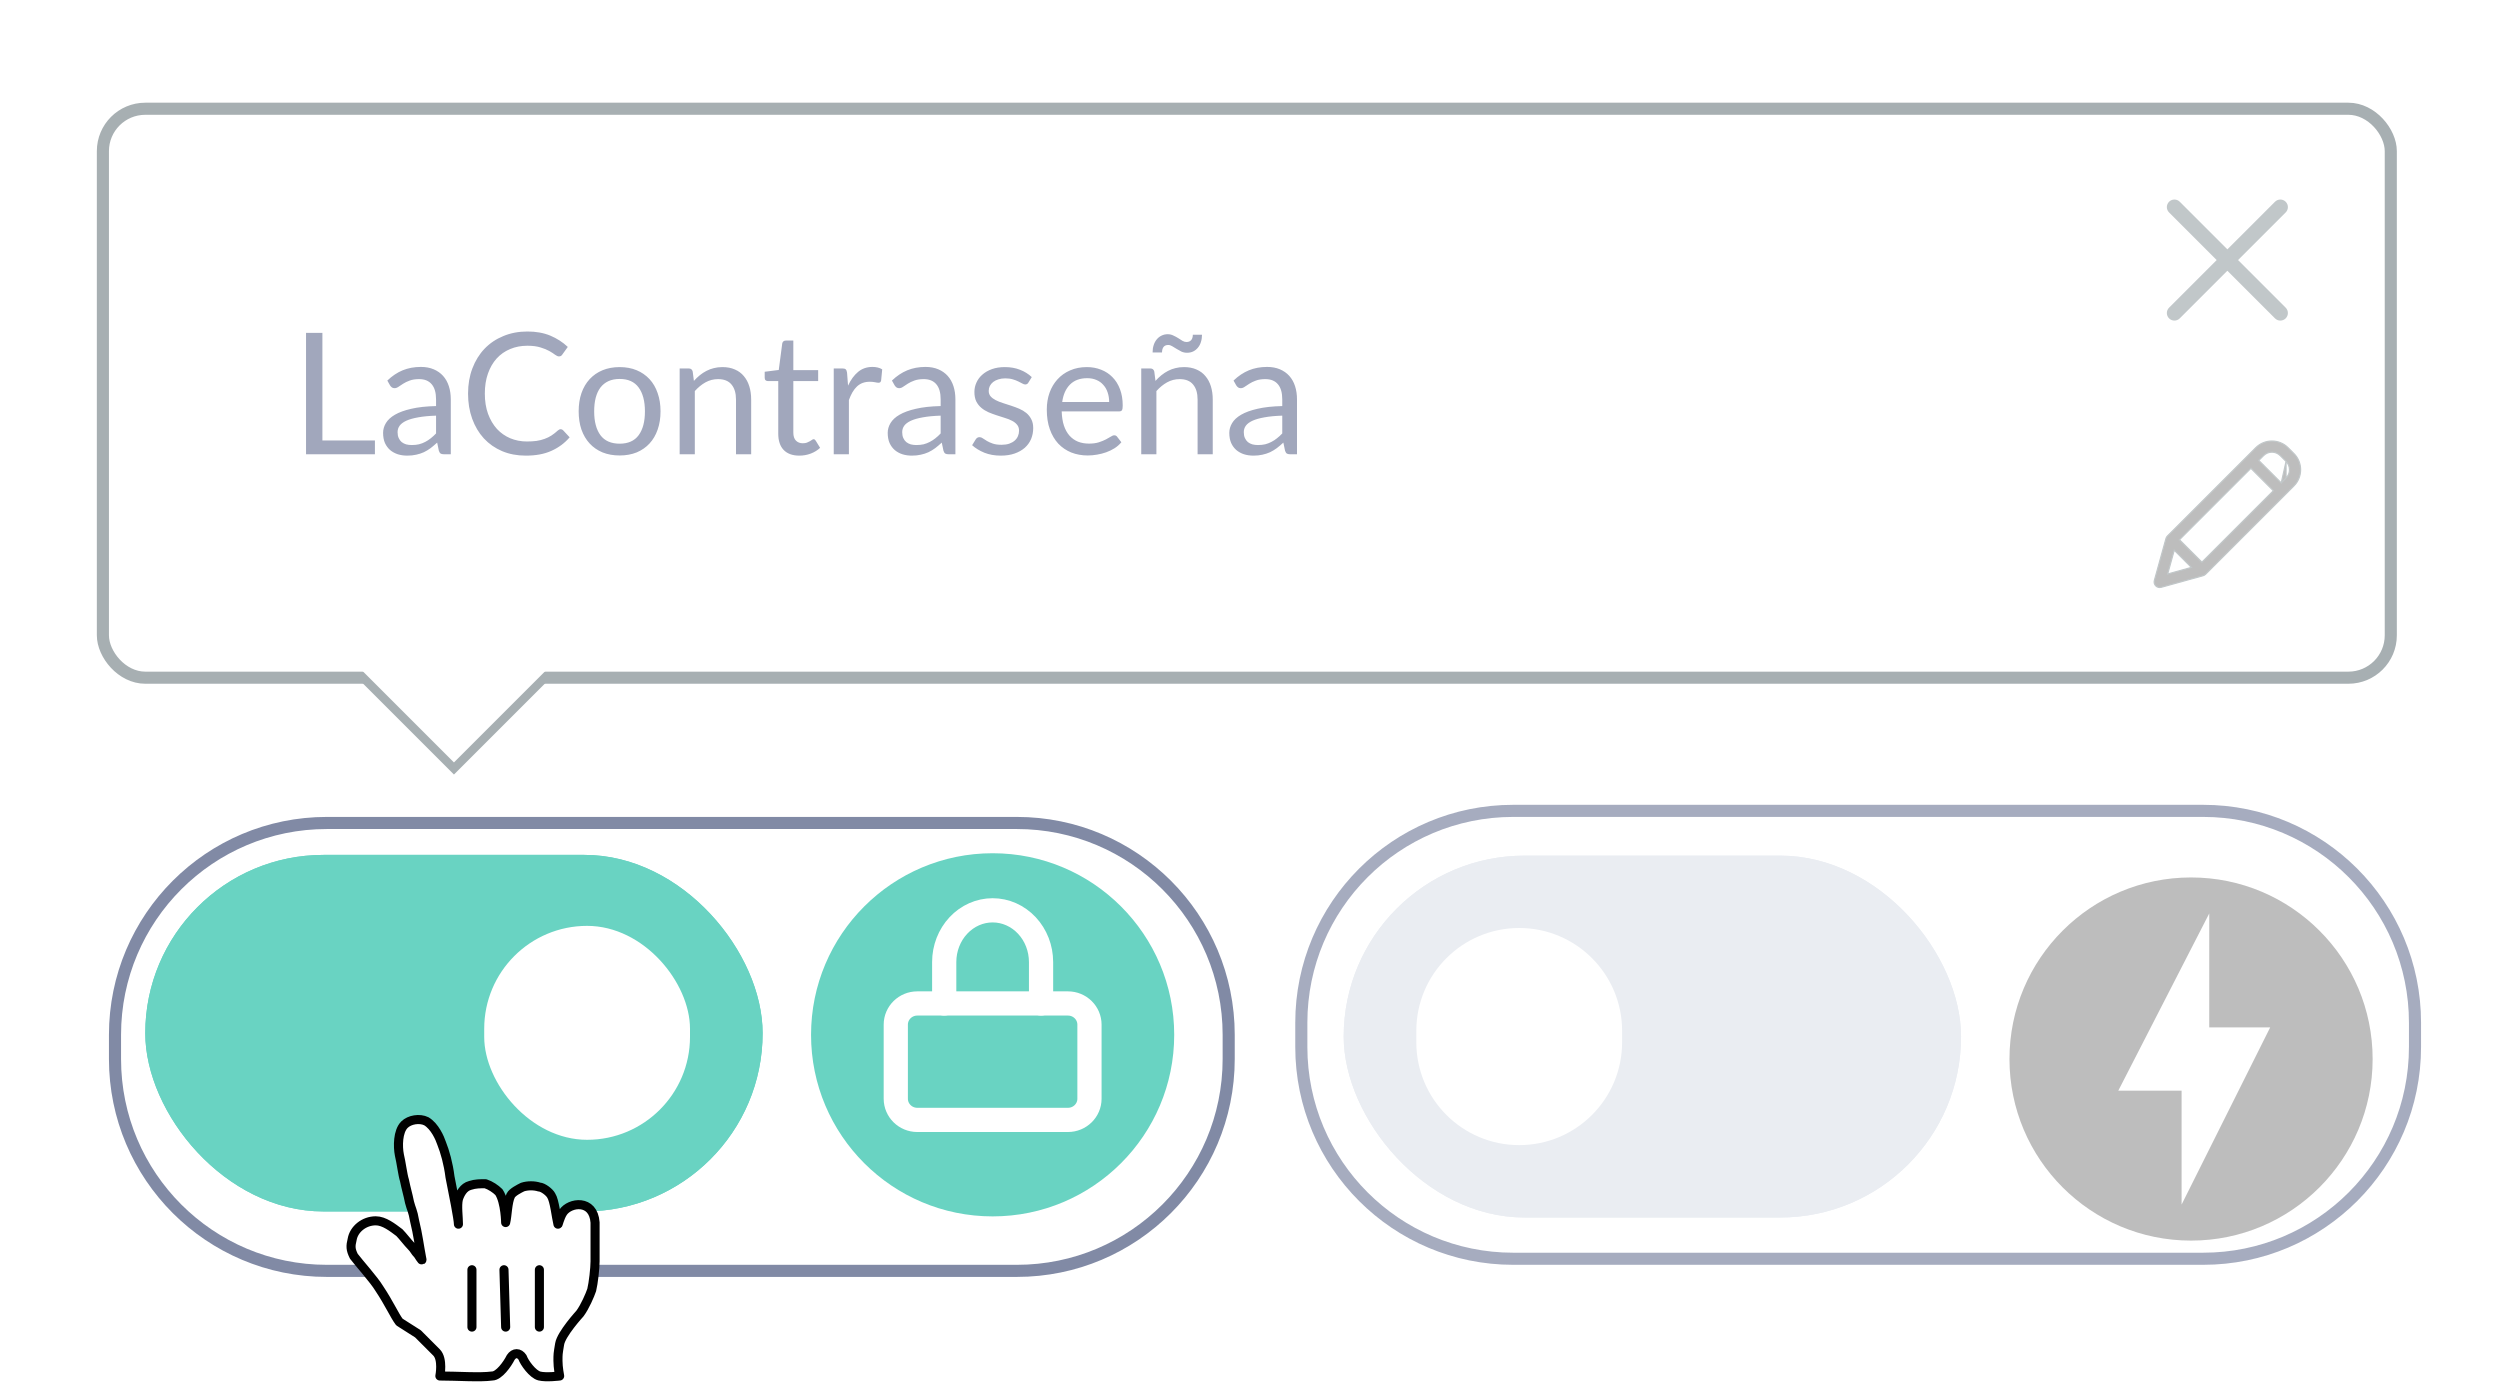 <svg width="190" height="105" viewBox="0 0 190 105" fill="none" xmlns="http://www.w3.org/2000/svg">
<rect x="7.82" y="8.265" width="173.88" height="43.24" rx="3.22" fill="white"/>
<path d="M28.494 33.476V34.525H23.259V25.297H24.502V33.476H28.494ZM33.14 31.589C32.612 31.606 32.161 31.649 31.787 31.718C31.418 31.782 31.116 31.868 30.879 31.975C30.648 32.083 30.478 32.209 30.371 32.355C30.267 32.501 30.216 32.664 30.216 32.845C30.216 33.016 30.244 33.164 30.3 33.289C30.355 33.413 30.431 33.517 30.525 33.598C30.624 33.675 30.738 33.733 30.866 33.772C31 33.806 31.141 33.823 31.291 33.823C31.493 33.823 31.678 33.804 31.845 33.766C32.013 33.722 32.169 33.662 32.316 33.585C32.466 33.508 32.607 33.416 32.74 33.308C32.878 33.201 33.011 33.078 33.14 32.941V31.589ZM29.437 28.923C29.797 28.575 30.186 28.315 30.602 28.143C31.019 27.972 31.48 27.886 31.987 27.886C32.352 27.886 32.676 27.946 32.959 28.066C33.243 28.186 33.481 28.354 33.674 28.568C33.867 28.783 34.014 29.043 34.112 29.348C34.211 29.652 34.26 29.987 34.26 30.352V34.525H33.752C33.64 34.525 33.554 34.508 33.494 34.474C33.434 34.435 33.387 34.362 33.352 34.255L33.224 33.637C33.052 33.795 32.884 33.937 32.721 34.062C32.558 34.182 32.386 34.285 32.206 34.371C32.026 34.452 31.832 34.515 31.626 34.558C31.425 34.605 31.199 34.628 30.95 34.628C30.697 34.628 30.459 34.594 30.235 34.525C30.012 34.452 29.817 34.345 29.649 34.203C29.486 34.062 29.355 33.883 29.256 33.669C29.162 33.45 29.115 33.192 29.115 32.896C29.115 32.639 29.186 32.392 29.327 32.156C29.469 31.915 29.699 31.703 30.016 31.518C30.334 31.333 30.748 31.183 31.259 31.067C31.77 30.947 32.397 30.878 33.14 30.861V30.352C33.14 29.846 33.03 29.464 32.811 29.206C32.592 28.944 32.273 28.813 31.852 28.813C31.568 28.813 31.33 28.85 31.137 28.923C30.948 28.991 30.783 29.071 30.641 29.161C30.504 29.247 30.384 29.326 30.28 29.399C30.182 29.468 30.083 29.502 29.984 29.502C29.907 29.502 29.84 29.483 29.785 29.444C29.729 29.401 29.681 29.35 29.643 29.29L29.437 28.923ZM42.617 32.619C42.686 32.619 42.746 32.647 42.798 32.703L43.293 33.237C42.916 33.675 42.456 34.017 41.915 34.261C41.379 34.506 40.728 34.628 39.964 34.628C39.303 34.628 38.702 34.515 38.161 34.287C37.62 34.055 37.158 33.733 36.776 33.321C36.394 32.905 36.098 32.407 35.887 31.827C35.677 31.247 35.572 30.61 35.572 29.914C35.572 29.219 35.681 28.581 35.9 28.002C36.119 27.422 36.426 26.924 36.821 26.508C37.221 26.091 37.697 25.769 38.251 25.542C38.805 25.31 39.417 25.194 40.086 25.194C40.743 25.194 41.323 25.299 41.825 25.509C42.327 25.72 42.77 26.005 43.152 26.366L42.74 26.939C42.714 26.982 42.679 27.018 42.637 27.049C42.598 27.074 42.544 27.087 42.476 27.087C42.398 27.087 42.304 27.046 42.192 26.965C42.081 26.879 41.935 26.785 41.754 26.681C41.574 26.578 41.349 26.486 41.078 26.405C40.808 26.319 40.475 26.276 40.08 26.276C39.603 26.276 39.167 26.36 38.773 26.527C38.378 26.69 38.036 26.928 37.749 27.242C37.465 27.555 37.244 27.937 37.085 28.388C36.926 28.839 36.847 29.348 36.847 29.914C36.847 30.49 36.929 31.003 37.092 31.453C37.259 31.904 37.485 32.286 37.768 32.6C38.056 32.909 38.393 33.145 38.779 33.308C39.17 33.471 39.59 33.553 40.041 33.553C40.316 33.553 40.563 33.538 40.782 33.508C41.005 33.474 41.209 33.422 41.394 33.353C41.583 33.285 41.756 33.199 41.915 33.096C42.078 32.988 42.239 32.862 42.398 32.716C42.471 32.651 42.544 32.619 42.617 32.619ZM47.096 27.899C47.572 27.899 48.002 27.978 48.384 28.137C48.766 28.296 49.092 28.521 49.362 28.813C49.633 29.105 49.839 29.459 49.981 29.876C50.127 30.288 50.2 30.749 50.2 31.26C50.2 31.776 50.127 32.239 49.981 32.651C49.839 33.063 49.633 33.416 49.362 33.708C49.092 33.999 48.766 34.225 48.384 34.384C48.002 34.538 47.572 34.616 47.096 34.616C46.615 34.616 46.181 34.538 45.795 34.384C45.413 34.225 45.086 33.999 44.816 33.708C44.545 33.416 44.337 33.063 44.191 32.651C44.05 32.239 43.979 31.776 43.979 31.26C43.979 30.749 44.05 30.288 44.191 29.876C44.337 29.459 44.545 29.105 44.816 28.813C45.086 28.521 45.413 28.296 45.795 28.137C46.181 27.978 46.615 27.899 47.096 27.899ZM47.096 33.72C47.74 33.72 48.221 33.506 48.538 33.076C48.856 32.643 49.015 32.04 49.015 31.267C49.015 30.49 48.856 29.884 48.538 29.451C48.221 29.017 47.74 28.8 47.096 28.8C46.769 28.8 46.484 28.856 46.239 28.968C45.999 29.079 45.797 29.24 45.634 29.451C45.475 29.661 45.355 29.921 45.273 30.23C45.196 30.535 45.157 30.88 45.157 31.267C45.157 32.04 45.316 32.643 45.634 33.076C45.956 33.506 46.443 33.72 47.096 33.72ZM52.736 28.948C52.877 28.79 53.028 28.646 53.186 28.517C53.345 28.388 53.513 28.279 53.689 28.188C53.869 28.094 54.058 28.023 54.255 27.976C54.457 27.924 54.674 27.899 54.906 27.899C55.262 27.899 55.576 27.959 55.846 28.079C56.121 28.195 56.348 28.362 56.529 28.581C56.713 28.796 56.853 29.056 56.947 29.36C57.042 29.665 57.089 30.002 57.089 30.372V34.525H55.936V30.372C55.936 29.878 55.822 29.496 55.595 29.225C55.372 28.951 55.03 28.813 54.571 28.813C54.232 28.813 53.914 28.895 53.618 29.058C53.326 29.221 53.055 29.442 52.806 29.721V34.525H51.654V28.002H52.343C52.506 28.002 52.607 28.081 52.645 28.24L52.736 28.948ZM60.751 34.628C60.235 34.628 59.838 34.485 59.559 34.197C59.284 33.909 59.147 33.495 59.147 32.954V28.961H58.361C58.293 28.961 58.235 28.942 58.187 28.903C58.14 28.86 58.117 28.796 58.117 28.71V28.253L59.186 28.118L59.45 26.102C59.463 26.038 59.49 25.986 59.533 25.947C59.581 25.904 59.641 25.883 59.714 25.883H60.293V28.131H62.18V28.961H60.293V32.877C60.293 33.151 60.36 33.355 60.493 33.489C60.626 33.622 60.798 33.688 61.008 33.688C61.128 33.688 61.231 33.673 61.317 33.643C61.407 33.609 61.485 33.572 61.549 33.534C61.614 33.495 61.667 33.461 61.71 33.431C61.757 33.396 61.798 33.379 61.833 33.379C61.893 33.379 61.946 33.416 61.993 33.489L62.328 34.036C62.131 34.221 61.893 34.367 61.614 34.474C61.334 34.577 61.047 34.628 60.751 34.628ZM64.452 29.309C64.658 28.863 64.912 28.515 65.212 28.266C65.513 28.012 65.88 27.886 66.313 27.886C66.451 27.886 66.582 27.901 66.706 27.931C66.835 27.961 66.949 28.008 67.048 28.073L66.964 28.929C66.938 29.036 66.874 29.09 66.771 29.09C66.711 29.09 66.623 29.077 66.507 29.051C66.391 29.026 66.26 29.013 66.114 29.013C65.908 29.013 65.723 29.043 65.56 29.103C65.401 29.163 65.257 29.253 65.129 29.373C65.004 29.489 64.89 29.635 64.787 29.811C64.688 29.983 64.598 30.18 64.517 30.404V34.525H63.364V28.002H64.021C64.145 28.002 64.231 28.025 64.278 28.073C64.326 28.12 64.358 28.201 64.375 28.317L64.452 29.309ZM71.49 31.589C70.962 31.606 70.512 31.649 70.138 31.718C69.769 31.782 69.466 31.868 69.23 31.975C68.998 32.083 68.829 32.209 68.721 32.355C68.618 32.501 68.567 32.664 68.567 32.845C68.567 33.016 68.595 33.164 68.65 33.289C68.706 33.413 68.781 33.517 68.876 33.598C68.975 33.675 69.088 33.733 69.217 33.772C69.35 33.806 69.492 33.823 69.642 33.823C69.844 33.823 70.029 33.804 70.196 33.766C70.364 33.722 70.52 33.662 70.666 33.585C70.816 33.508 70.958 33.416 71.091 33.308C71.229 33.201 71.362 33.078 71.49 32.941V31.589ZM67.787 28.923C68.148 28.575 68.537 28.315 68.953 28.143C69.37 27.972 69.831 27.886 70.338 27.886C70.703 27.886 71.027 27.946 71.31 28.066C71.594 28.186 71.832 28.354 72.025 28.568C72.218 28.783 72.364 29.043 72.463 29.348C72.562 29.652 72.611 29.987 72.611 30.352V34.525H72.102C71.991 34.525 71.905 34.508 71.845 34.474C71.785 34.435 71.737 34.362 71.703 34.255L71.574 33.637C71.403 33.795 71.235 33.937 71.072 34.062C70.909 34.182 70.737 34.285 70.557 34.371C70.376 34.452 70.183 34.515 69.977 34.558C69.775 34.605 69.55 34.628 69.301 34.628C69.048 34.628 68.809 34.594 68.586 34.525C68.363 34.452 68.167 34.345 68 34.203C67.837 34.062 67.706 33.883 67.607 33.669C67.513 33.45 67.466 33.192 67.466 32.896C67.466 32.639 67.536 32.392 67.678 32.156C67.82 31.915 68.049 31.703 68.367 31.518C68.685 31.333 69.099 31.183 69.61 31.067C70.121 30.947 70.748 30.878 71.49 30.861V30.352C71.49 29.846 71.381 29.464 71.162 29.206C70.943 28.944 70.623 28.813 70.203 28.813C69.919 28.813 69.681 28.85 69.488 28.923C69.299 28.991 69.133 29.071 68.992 29.161C68.854 29.247 68.734 29.326 68.631 29.399C68.532 29.468 68.434 29.502 68.335 29.502C68.258 29.502 68.191 29.483 68.135 29.444C68.079 29.401 68.032 29.35 67.994 29.29L67.787 28.923ZM78.157 29.077C78.105 29.172 78.026 29.219 77.918 29.219C77.854 29.219 77.781 29.195 77.7 29.148C77.618 29.101 77.517 29.049 77.397 28.993C77.281 28.933 77.141 28.88 76.978 28.832C76.815 28.781 76.622 28.755 76.399 28.755C76.206 28.755 76.032 28.781 75.877 28.832C75.722 28.88 75.589 28.946 75.478 29.032C75.37 29.118 75.287 29.219 75.227 29.335C75.171 29.446 75.143 29.569 75.143 29.702C75.143 29.869 75.19 30.009 75.284 30.12C75.383 30.232 75.512 30.329 75.671 30.41C75.83 30.492 76.01 30.565 76.212 30.629C76.414 30.689 76.62 30.756 76.83 30.829C77.045 30.898 77.253 30.975 77.455 31.061C77.657 31.146 77.837 31.254 77.996 31.383C78.155 31.512 78.281 31.67 78.376 31.859C78.475 32.044 78.524 32.267 78.524 32.529C78.524 32.83 78.47 33.109 78.363 33.366C78.255 33.62 78.097 33.841 77.886 34.029C77.676 34.214 77.418 34.36 77.114 34.467C76.809 34.575 76.457 34.628 76.057 34.628C75.602 34.628 75.19 34.555 74.821 34.41C74.452 34.259 74.138 34.068 73.881 33.836L74.151 33.398C74.185 33.343 74.226 33.3 74.273 33.27C74.321 33.239 74.381 33.224 74.454 33.224C74.531 33.224 74.613 33.255 74.698 33.315C74.784 33.375 74.887 33.441 75.008 33.514C75.132 33.587 75.282 33.654 75.458 33.714C75.634 33.774 75.853 33.804 76.115 33.804C76.339 33.804 76.534 33.776 76.701 33.72C76.869 33.66 77.008 33.581 77.12 33.482C77.232 33.383 77.313 33.27 77.365 33.141C77.421 33.012 77.448 32.875 77.448 32.729C77.448 32.548 77.399 32.4 77.3 32.284C77.206 32.164 77.079 32.063 76.92 31.982C76.761 31.896 76.579 31.823 76.373 31.763C76.171 31.698 75.963 31.632 75.748 31.563C75.538 31.494 75.33 31.417 75.124 31.331C74.922 31.241 74.741 31.129 74.583 30.996C74.424 30.863 74.295 30.7 74.196 30.507C74.102 30.309 74.055 30.071 74.055 29.792C74.055 29.543 74.106 29.305 74.209 29.077C74.312 28.845 74.462 28.643 74.66 28.472C74.857 28.296 75.1 28.156 75.388 28.053C75.675 27.95 76.004 27.899 76.373 27.899C76.802 27.899 77.186 27.967 77.526 28.105C77.869 28.238 78.165 28.422 78.414 28.659L78.157 29.077ZM84.296 30.552C84.296 30.286 84.257 30.043 84.18 29.824C84.107 29.601 83.997 29.41 83.851 29.251C83.71 29.088 83.536 28.963 83.33 28.878C83.124 28.787 82.889 28.742 82.628 28.742C82.078 28.742 81.642 28.903 81.32 29.225C81.003 29.543 80.805 29.985 80.728 30.552H84.296ZM85.223 33.611C85.081 33.783 84.912 33.933 84.714 34.062C84.517 34.186 84.304 34.289 84.077 34.371C83.853 34.452 83.622 34.513 83.381 34.551C83.141 34.594 82.902 34.616 82.666 34.616C82.216 34.616 81.799 34.54 81.417 34.39C81.039 34.236 80.711 34.012 80.432 33.72C80.157 33.424 79.942 33.059 79.788 32.626C79.633 32.192 79.556 31.694 79.556 31.131C79.556 30.676 79.624 30.251 79.762 29.856C79.903 29.461 80.105 29.12 80.367 28.832C80.629 28.541 80.949 28.313 81.327 28.15C81.705 27.982 82.13 27.899 82.602 27.899C82.993 27.899 83.353 27.965 83.684 28.098C84.019 28.227 84.306 28.416 84.547 28.665C84.791 28.91 84.983 29.215 85.12 29.579C85.257 29.94 85.326 30.352 85.326 30.816C85.326 30.996 85.307 31.116 85.268 31.177C85.229 31.237 85.156 31.267 85.049 31.267H80.689C80.702 31.679 80.758 32.037 80.857 32.342C80.96 32.647 81.101 32.903 81.282 33.109C81.462 33.31 81.677 33.463 81.926 33.566C82.175 33.665 82.454 33.714 82.763 33.714C83.05 33.714 83.297 33.682 83.504 33.617C83.714 33.549 83.894 33.476 84.044 33.398C84.195 33.321 84.319 33.25 84.418 33.186C84.521 33.117 84.609 33.083 84.682 33.083C84.776 33.083 84.85 33.119 84.901 33.192L85.223 33.611ZM87.816 28.948C87.958 28.79 88.108 28.646 88.267 28.517C88.426 28.388 88.593 28.279 88.769 28.188C88.949 28.094 89.138 28.023 89.336 27.976C89.538 27.924 89.754 27.899 89.986 27.899C90.343 27.899 90.656 27.959 90.927 28.079C91.201 28.195 91.429 28.362 91.609 28.581C91.794 28.796 91.933 29.056 92.028 29.36C92.122 29.665 92.169 30.002 92.169 30.372V34.525H91.017V30.372C91.017 29.878 90.903 29.496 90.675 29.225C90.452 28.951 90.111 28.813 89.651 28.813C89.312 28.813 88.995 28.895 88.698 29.058C88.406 29.221 88.136 29.442 87.887 29.721V34.525H86.734V28.002H87.423C87.586 28.002 87.687 28.081 87.726 28.24L87.816 28.948ZM90.167 25.992C90.321 25.992 90.439 25.947 90.521 25.857C90.607 25.767 90.652 25.628 90.656 25.439H91.352C91.352 25.64 91.324 25.827 91.268 25.999C91.216 26.166 91.139 26.31 91.036 26.43C90.937 26.55 90.817 26.645 90.675 26.714C90.538 26.778 90.383 26.81 90.212 26.81C90.061 26.81 89.92 26.78 89.787 26.72C89.658 26.656 89.535 26.587 89.419 26.514C89.304 26.441 89.194 26.375 89.091 26.314C88.988 26.25 88.887 26.218 88.788 26.218C88.479 26.218 88.32 26.407 88.312 26.785H87.597C87.597 26.578 87.625 26.392 87.681 26.224C87.737 26.052 87.816 25.907 87.919 25.786C88.022 25.662 88.144 25.567 88.286 25.503C88.428 25.434 88.582 25.4 88.75 25.4C88.9 25.4 89.04 25.432 89.168 25.497C89.302 25.557 89.426 25.623 89.542 25.696C89.658 25.769 89.765 25.838 89.864 25.902C89.967 25.962 90.068 25.992 90.167 25.992ZM97.452 31.589C96.924 31.606 96.473 31.649 96.099 31.718C95.73 31.782 95.427 31.868 95.191 31.975C94.959 32.083 94.79 32.209 94.683 32.355C94.579 32.501 94.528 32.664 94.528 32.845C94.528 33.016 94.556 33.164 94.612 33.289C94.668 33.413 94.743 33.517 94.837 33.598C94.936 33.675 95.05 33.733 95.178 33.772C95.311 33.806 95.453 33.823 95.603 33.823C95.805 33.823 95.99 33.804 96.157 33.766C96.325 33.722 96.481 33.662 96.627 33.585C96.778 33.508 96.919 33.416 97.052 33.308C97.19 33.201 97.323 33.078 97.452 32.941V31.589ZM93.749 28.923C94.109 28.575 94.498 28.315 94.914 28.143C95.331 27.972 95.792 27.886 96.299 27.886C96.664 27.886 96.988 27.946 97.271 28.066C97.555 28.186 97.793 28.354 97.986 28.568C98.179 28.783 98.325 29.043 98.424 29.348C98.523 29.652 98.572 29.987 98.572 30.352V34.525H98.064C97.952 34.525 97.866 34.508 97.806 34.474C97.746 34.435 97.699 34.362 97.664 34.255L97.535 33.637C97.364 33.795 97.196 33.937 97.033 34.062C96.87 34.182 96.698 34.285 96.518 34.371C96.338 34.452 96.144 34.515 95.938 34.558C95.737 34.605 95.511 34.628 95.262 34.628C95.009 34.628 94.77 34.594 94.547 34.525C94.324 34.452 94.129 34.345 93.961 34.203C93.798 34.062 93.667 33.883 93.568 33.669C93.474 33.45 93.427 33.192 93.427 32.896C93.427 32.639 93.498 32.392 93.639 32.156C93.781 31.915 94.011 31.703 94.328 31.518C94.646 31.333 95.06 31.183 95.571 31.067C96.082 30.947 96.709 30.878 97.452 30.861V30.352C97.452 29.846 97.342 29.464 97.123 29.206C96.904 28.944 96.585 28.813 96.164 28.813C95.88 28.813 95.642 28.85 95.449 28.923C95.26 28.991 95.095 29.071 94.953 29.161C94.816 29.247 94.695 29.326 94.592 29.399C94.494 29.468 94.395 29.502 94.296 29.502C94.219 29.502 94.152 29.483 94.097 29.444C94.041 29.401 93.993 29.35 93.955 29.29L93.749 28.923Z" fill="#818AA5" fill-opacity="0.75"/>
<rect x="7.82" y="8.265" width="173.88" height="43.24" rx="3.22" stroke="#A7AFB2" stroke-width="0.92"/>
<path d="M41.86 51.505L27.14 51.505L34.5 58.865L41.86 51.505Z" fill="#A7AFB2"/>
<path d="M41.86 50.585L27.14 50.585L34.5 57.945L41.86 50.585Z" fill="white"/>
<path d="M98.44 77.726C98.44 68.58 105.854 61.166 115 61.166H167.44C176.586 61.166 184 68.58 184 77.726V79.566C184 88.712 176.586 96.126 167.44 96.126H115C105.854 96.126 98.44 88.712 98.44 79.566V77.726Z" fill="white"/>
<path d="M115 61.626H167.44C176.332 61.626 183.54 68.834 183.54 77.726V79.566C183.54 88.458 176.331 95.666 167.44 95.666H115C106.108 95.666 98.9 88.458 98.9 79.566V77.726C98.9 68.834 106.108 61.626 115 61.626Z" stroke="#818AA5" stroke-opacity="0.7" stroke-width="0.92"/>
<rect x="102.12" y="65.029" width="46.92" height="27.501" rx="13.75" fill="#EAEDF2"/>
<rect x="102.58" y="65.489" width="46" height="26.581" rx="13.29" stroke="#EAEDF2" stroke-width="0.92"/>
<path d="M107.64 78.348C107.64 74.029 111.141 70.528 115.46 70.528V70.528C119.779 70.528 123.28 74.029 123.28 78.348V79.209C123.28 83.528 119.779 87.029 115.46 87.029V87.029C111.141 87.029 107.64 83.528 107.64 79.209V78.348Z" fill="white"/>
<g filter="url(#filter0_d_12033_63486)">
<circle cx="166.52" cy="78.646" r="13.8" fill="white"/>
<path d="M166.52 64.846C158.901 64.846 152.72 71.027 152.72 78.646C152.72 86.265 158.901 92.446 166.52 92.446C174.139 92.446 180.32 86.265 180.32 78.646C180.32 71.027 174.139 64.846 166.52 64.846ZM165.801 89.708V81.052H160.989L167.902 67.584V76.24H172.535L165.801 89.708Z" fill="#BDBDBD"/>
</g>
<g filter="url(#filter1_d_12033_63486)">
<path d="M7.36 77.726C7.36 68.58 14.774 61.166 23.92 61.166H76.36C85.506 61.166 92.92 68.58 92.92 77.726V79.566C92.92 88.712 85.506 96.126 76.36 96.126H23.92C14.774 96.126 7.36 88.712 7.36 79.566V77.726Z" fill="white"/>
<path d="M23.92 61.626H76.36C85.252 61.626 92.46 68.834 92.46 77.726V79.566C92.46 88.458 85.252 95.666 76.36 95.666H23.92C15.028 95.666 7.82 88.458 7.82 79.566V77.726C7.82 68.834 15.028 61.626 23.92 61.626Z" stroke="#818AA5" stroke-width="0.92"/>
</g>
<rect x="11.04" y="64.972" width="46.92" height="27.099" rx="13.55" fill="#69D3C2"/>
<rect x="11.5" y="65.432" width="46" height="26.179" rx="13.089" stroke="#69D3C2" stroke-width="0.92"/>
<rect x="36.8" y="70.366" width="15.64" height="16.259" rx="7.82" fill="white"/>
<path d="M75.44 64.846C67.821 64.846 61.64 71.027 61.64 78.646C61.64 86.265 67.821 92.446 75.44 92.446C83.059 92.446 89.24 86.265 89.24 78.646C89.24 71.027 83.059 64.846 75.44 64.846Z" fill="#69D3C2"/>
<path d="M81.164 76.263H69.715C68.812 76.263 68.08 76.984 68.08 77.872V83.504C68.08 84.392 68.812 85.113 69.715 85.113H81.164C82.068 85.113 82.8 84.392 82.8 83.504V77.872C82.8 76.984 82.068 76.263 81.164 76.263Z" stroke="white" stroke-width="1.84" stroke-linecap="round" stroke-linejoin="round"/>
<path d="M71.76 76.263V73.117C71.76 72.074 72.148 71.073 72.838 70.336C73.528 69.598 74.464 69.184 75.44 69.184C76.416 69.184 77.352 69.598 78.042 70.336C78.732 71.073 79.12 72.074 79.12 73.117V76.263" stroke="white" stroke-width="1.84" stroke-linecap="round" stroke-linejoin="round"/>
<path d="M30.354 100.474C29.969 99.961 29.585 99.064 28.815 97.91C28.431 97.269 27.277 95.987 26.892 95.474C26.636 94.961 26.636 94.705 26.764 94.192C26.892 93.423 27.662 92.782 28.559 92.782C29.2 92.782 29.841 93.295 30.354 93.679C30.61 93.936 30.995 94.449 31.251 94.705C31.508 94.961 31.508 95.09 31.764 95.346C32.02 95.731 32.149 95.987 32.02 95.474C31.892 94.833 31.764 93.808 31.508 92.782C31.379 92.013 31.251 91.885 31.123 91.372C30.995 90.731 30.867 90.346 30.738 89.705C30.61 89.32 30.482 88.295 30.354 87.782C30.226 87.141 30.226 85.987 30.738 85.475C31.123 85.09 31.892 84.962 32.405 85.218C33.046 85.603 33.431 86.5 33.559 86.885C33.815 87.526 34.072 88.423 34.2 89.449C34.456 90.731 34.841 92.654 34.841 93.038C34.841 92.525 34.713 91.628 34.841 91.115C34.969 90.731 35.225 90.218 35.738 90.09C36.123 89.962 36.507 89.962 36.892 89.962C37.277 90.09 37.661 90.346 37.918 90.603C38.43 91.372 38.43 93.038 38.43 92.91C38.559 92.397 38.559 91.372 38.815 90.859C38.943 90.603 39.456 90.346 39.712 90.218C40.097 90.09 40.61 90.09 40.994 90.218C41.251 90.218 41.764 90.603 41.892 90.859C42.148 91.243 42.276 92.525 42.405 93.038C42.405 93.167 42.533 92.525 42.789 92.141C43.302 91.372 45.097 91.115 45.225 92.91C45.225 93.808 45.225 93.679 45.225 94.32C45.225 94.961 45.225 95.346 45.225 95.859C45.225 96.372 45.097 97.525 44.969 98.038C44.84 98.423 44.456 99.32 44.071 99.833C44.071 99.833 42.661 101.371 42.533 102.141C42.405 102.91 42.405 102.91 42.405 103.423C42.405 103.935 42.533 104.576 42.533 104.576C42.533 104.576 41.507 104.705 40.994 104.576C40.482 104.448 39.841 103.551 39.712 103.166C39.456 102.782 39.071 102.782 38.815 103.166C38.559 103.679 37.918 104.576 37.405 104.576C36.507 104.705 34.713 104.576 33.431 104.576C33.431 104.576 33.687 103.294 33.174 102.782C32.79 102.397 32.149 101.756 31.764 101.371L30.354 100.474Z" fill="white"/>
<path d="M30.354 100.474C29.969 99.961 29.585 99.064 28.815 97.91C28.431 97.269 27.277 95.987 26.892 95.474C26.636 94.961 26.636 94.705 26.764 94.192C26.892 93.423 27.662 92.782 28.559 92.782C29.2 92.782 29.841 93.295 30.354 93.679C30.61 93.936 30.995 94.449 31.251 94.705C31.508 94.961 31.508 95.09 31.764 95.346C32.02 95.731 32.149 95.987 32.02 95.474C31.892 94.833 31.764 93.808 31.508 92.782C31.379 92.013 31.251 91.885 31.123 91.372C30.995 90.731 30.867 90.346 30.738 89.705C30.61 89.32 30.482 88.295 30.354 87.782C30.226 87.141 30.226 85.987 30.738 85.475C31.123 85.09 31.892 84.962 32.405 85.218C33.046 85.603 33.431 86.5 33.559 86.885C33.815 87.526 34.072 88.423 34.2 89.449C34.456 90.731 34.841 92.654 34.841 93.038C34.841 92.525 34.713 91.628 34.841 91.115C34.969 90.731 35.225 90.218 35.738 90.09C36.123 89.962 36.507 89.962 36.892 89.962C37.277 90.09 37.661 90.346 37.918 90.603C38.43 91.372 38.43 93.038 38.43 92.91C38.559 92.397 38.559 91.372 38.815 90.859C38.943 90.603 39.456 90.346 39.712 90.218C40.097 90.09 40.61 90.09 40.994 90.218C41.251 90.218 41.764 90.603 41.892 90.859C42.148 91.243 42.276 92.525 42.405 93.038C42.405 93.167 42.533 92.525 42.789 92.141C43.302 91.372 45.097 91.115 45.225 92.91C45.225 93.808 45.225 93.679 45.225 94.32C45.225 94.961 45.225 95.346 45.225 95.859C45.225 96.372 45.097 97.525 44.969 98.038C44.84 98.423 44.456 99.32 44.071 99.833C44.071 99.833 42.661 101.371 42.533 102.141C42.405 102.91 42.405 102.91 42.405 103.423C42.405 103.935 42.533 104.576 42.533 104.576C42.533 104.576 41.507 104.705 40.994 104.576C40.482 104.448 39.841 103.551 39.712 103.166C39.456 102.782 39.071 102.782 38.815 103.166C38.559 103.679 37.918 104.576 37.405 104.576C36.507 104.705 34.713 104.576 33.431 104.576C33.431 104.576 33.687 103.294 33.174 102.782C32.79 102.397 32.149 101.756 31.764 101.371L30.354 100.474Z" stroke="black" stroke-width="0.69" stroke-linecap="round" stroke-linejoin="round"/>
<path d="M40.994 100.859V96.5" stroke="black" stroke-width="0.69" stroke-linecap="round"/>
<path d="M38.43 100.859L38.302 96.5" stroke="black" stroke-width="0.69" stroke-linecap="round"/>
<path d="M35.867 96.5V100.859" stroke="black" stroke-width="0.69" stroke-linecap="round"/>
<path fill-rule="evenodd" clip-rule="evenodd" d="M164.849 23.383C164.624 23.608 164.624 23.972 164.849 24.196C165.073 24.421 165.437 24.421 165.662 24.196L169.28 20.578L172.899 24.196C173.123 24.421 173.487 24.421 173.712 24.196C173.936 23.972 173.936 23.608 173.712 23.383L170.093 19.765L173.712 16.146C173.936 15.922 173.936 15.558 173.712 15.333C173.487 15.109 173.123 15.109 172.899 15.333L169.28 18.952L165.662 15.333C165.437 15.109 165.073 15.109 164.849 15.333C164.624 15.558 164.624 15.922 164.849 16.146L168.467 19.765L164.849 23.383Z" fill="#C1C7C9"/>
<path d="M163.73 44.116C163.689 44.263 163.73 44.419 163.838 44.527L163.838 44.527C163.946 44.635 164.103 44.676 164.249 44.636L164.249 44.636L167.437 43.753C167.507 43.733 167.571 43.696 167.623 43.644L167.591 43.612L167.623 43.644L174.337 36.93L174.338 36.93C175.016 36.25 175.016 35.15 174.338 34.47L174.337 34.47L173.896 34.028C173.216 33.349 172.115 33.349 171.436 34.028L164.721 40.742C164.669 40.794 164.632 40.858 164.613 40.928L163.73 44.116ZM163.73 44.116L163.774 44.128L163.73 44.116L163.73 44.116ZM173.374 36.7L171.666 34.992L172.033 34.626L172.033 34.626C172.382 34.276 172.949 34.276 173.298 34.626L173.298 34.626L173.74 35.067L173.374 36.7ZM173.374 36.7L173.74 36.333L173.374 36.7ZM165.639 41.02L171.069 35.59L172.776 37.297L167.346 42.727L165.639 41.02ZM164.743 43.622L165.243 41.818L166.547 43.123L164.743 43.622ZM173.74 35.067C174.089 35.417 174.089 35.983 173.74 36.333L173.74 35.067Z" fill="#BDBDBD" stroke="#C1C7C9" stroke-width="0.092"/>
<defs>
<filter id="filter0_d_12033_63486" x="149.04" y="63.006" width="34.96" height="34.96" filterUnits="userSpaceOnUse" color-interpolation-filters="sRGB">
<feFlood flood-opacity="0" result="BackgroundImageFix"/>
<feColorMatrix in="SourceAlpha" type="matrix" values="0 0 0 0 0 0 0 0 0 0 0 0 0 0 0 0 0 0 127 0" result="hardAlpha"/>
<feOffset dy="1.84"/>
<feGaussianBlur stdDeviation="1.84"/>
<feColorMatrix type="matrix" values="0 0 0 0 0.349 0 0 0 0 0.447 0 0 0 0 0.835 0 0 0 0.2 0"/>
<feBlend mode="normal" in2="BackgroundImageFix" result="effect1_dropShadow_12033_63486"/>
<feBlend mode="normal" in="SourceGraphic" in2="effect1_dropShadow_12033_63486" result="shape"/>
</filter>
<filter id="filter1_d_12033_63486" x="3.68" y="57.486" width="94.76" height="44.16" filterUnits="userSpaceOnUse" color-interpolation-filters="sRGB">
<feFlood flood-opacity="0" result="BackgroundImageFix"/>
<feColorMatrix in="SourceAlpha" type="matrix" values="0 0 0 0 0 0 0 0 0 0 0 0 0 0 0 0 0 0 127 0" result="hardAlpha"/>
<feOffset dx="0.92" dy="0.92"/>
<feGaussianBlur stdDeviation="2.3"/>
<feColorMatrix type="matrix" values="0 0 0 0 0 0 0 0 0 0 0 0 0 0 0 0 0 0 0.15 0"/>
<feBlend mode="normal" in2="BackgroundImageFix" result="effect1_dropShadow_12033_63486"/>
<feBlend mode="normal" in="SourceGraphic" in2="effect1_dropShadow_12033_63486" result="shape"/>
</filter>
</defs>
</svg>
